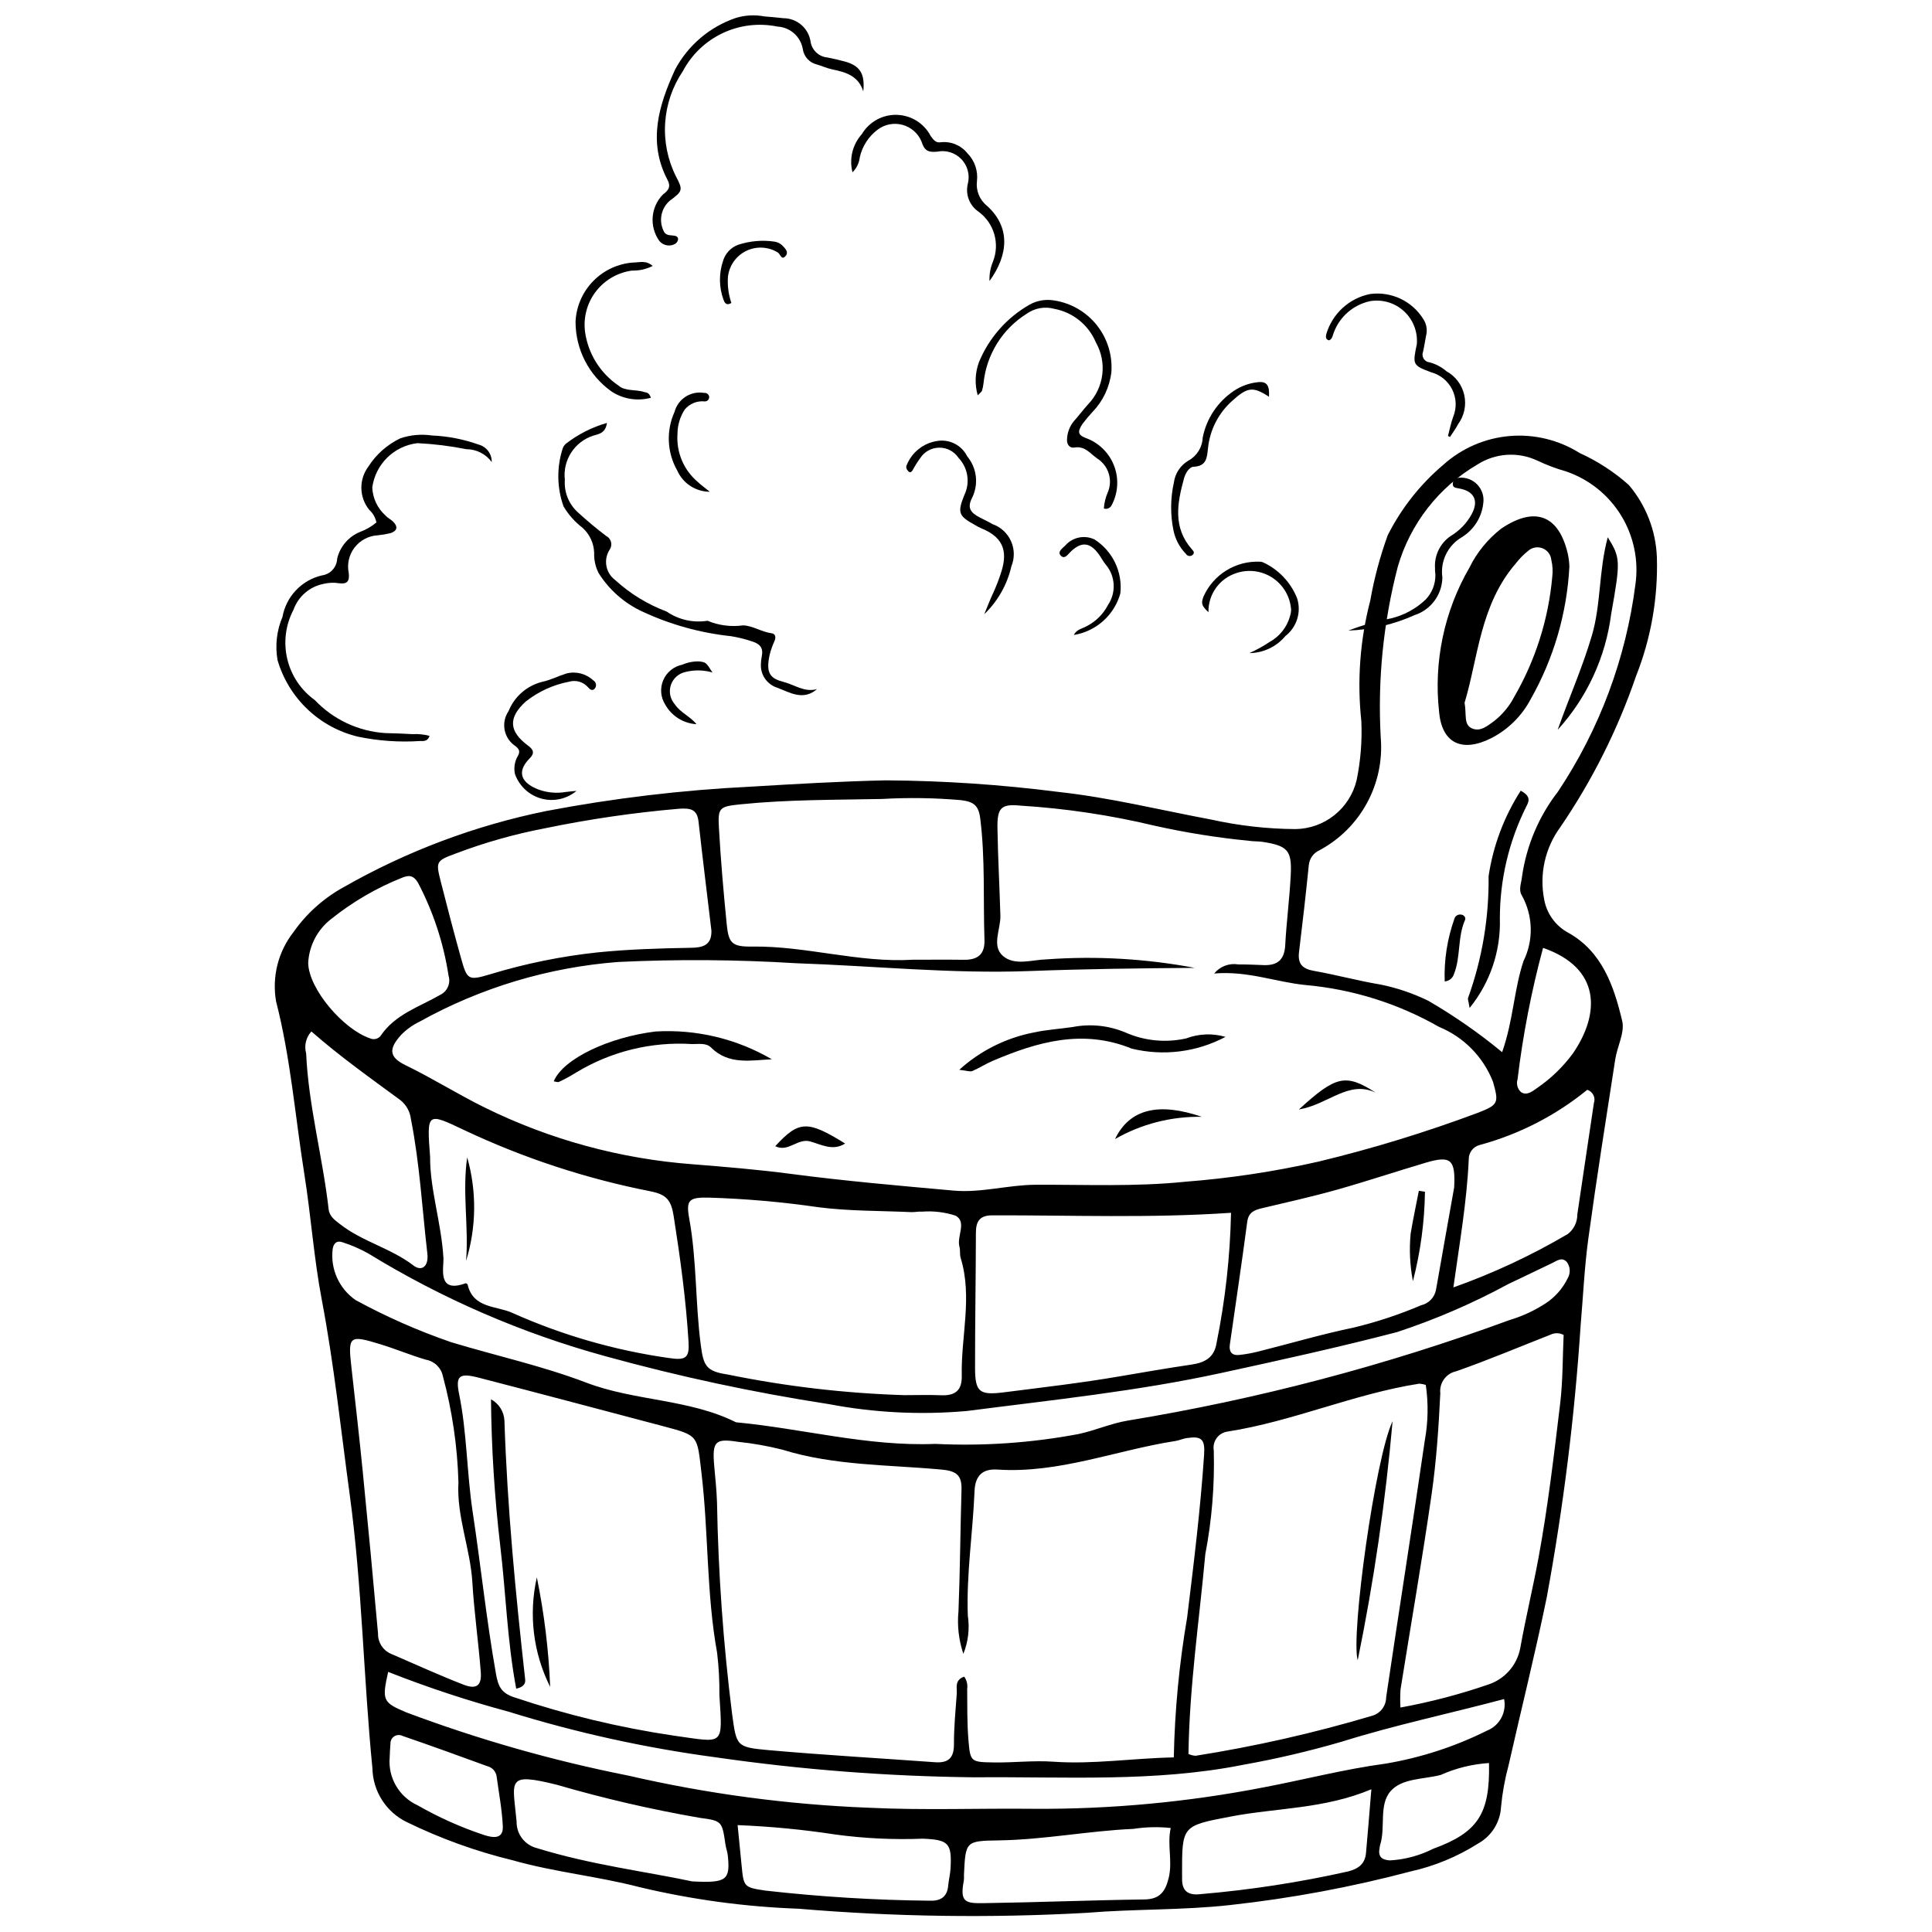 <?xml version="1.0" encoding="UTF-8"?>
<!-- Uploaded to: SVG Repo, www.svgrepo.com, Generator: SVG Repo Mixer Tools -->
<svg width="800px" height="800px" version="1.1" viewBox="144 144 512 512" xmlns="http://www.w3.org/2000/svg">
 <defs>
  <clipPath id="b">
   <path d="m316 148.09h57v61.906h-57z"/>
  </clipPath>
  <clipPath id="a">
   <path d="m216 259h368v392.9h-368z"/>
  </clipPath>
 </defs>
 <path d="m243.75 282.46c-0.254-1.289-0.918-2.465-1.895-3.344-2.703-3.324-2.793-8.066-0.215-11.492 2.062-3.219 4.981-5.801 8.43-7.457 2.688-0.914 5.555-1.176 8.359-0.762 4.238 0.176 8.426 0.992 12.422 2.418 2.082 0.555 3.512 2.465 3.457 4.617-1.57-2.133-4.059-3.391-6.707-3.398-4.281-0.852-8.617-1.387-12.973-1.602-6.207 0.727-11.133 5.562-11.973 11.754 0.117 2.852 1.391 5.535 3.523 7.434 0.531 0.637 1.383 0.996 1.98 1.59 1.383 1.371 1.141 2.488-0.734 3.094v-0.004c-1.102 0.258-2.215 0.445-3.34 0.555-2.422 0.137-4.664 1.328-6.137 3.258-1.473 1.934-2.027 4.41-1.516 6.785 0.215 2.133-0.402 2.938-2.547 2.664-1.387-0.223-2.805-0.168-4.168 0.168-3.668 0.73-6.68 3.332-7.938 6.852-2.106 4.004-2.695 8.633-1.652 13.035 1.039 4.402 3.637 8.277 7.312 10.914 4.902 5.172 11.582 8.293 18.691 8.738 2.391 0.059 4.785 0.129 7.176 0.281 1.523-0.094 3.055 0.062 4.531 0.461-0.465 1.5-1.664 1.383-2.512 1.359-5.5 0.359-11.023-0.023-16.422-1.141-5.039-1.195-9.668-3.707-13.418-7.277-3.75-3.566-6.488-8.066-7.938-13.035-0.672-3.856-0.219-7.824 1.309-11.426 0.973-5.438 5.094-9.77 10.473-11.016 2.246-0.305 3.945-2.184 4.023-4.449 0.773-3.227 3.066-5.875 6.148-7.102 1.547-0.578 2.981-1.414 4.246-2.473z"/>
 <path d="m360.53 326.61c-3.621 3.144-7.098 0.969-10.441-0.32h-0.004c-2.688-0.801-4.512-3.305-4.445-6.109 0.008-0.707 0.078-1.414 0.219-2.109 0.52-2.414-0.461-3.488-2.836-4.184-1.727-0.566-3.492-0.996-5.285-1.289-8.148-0.863-16.094-3.07-23.52-6.539-4.781-2.207-8.816-5.766-11.605-10.234-0.82-1.641-1.219-3.461-1.152-5.293-0.074-2.559-1.195-4.973-3.102-6.68-2.023-1.551-3.727-3.473-5.023-5.668-1.754-4.934-1.832-10.309-0.23-15.297 0.176-0.543 0.508-1.023 0.957-1.375 3.223-2.473 6.879-4.316 10.781-5.434-0.367 2.801-2.309 2.957-3.508 3.336v-0.004c-5.043 1.57-8.254 6.504-7.644 11.75-0.242 3.297 1.07 6.519 3.555 8.707 2.363 2.148 4.809 4.227 7.363 6.141l-0.004 0.004c0.637 0.309 1.109 0.875 1.305 1.555 0.191 0.68 0.086 1.41-0.289 2.008-1.781 2.652-1.16 6.238 1.41 8.141 3.961 3.625 8.582 6.453 13.609 8.336 3.168 2.184 7.055 3.062 10.852 2.453 2.969 1.242 6.215 1.664 9.398 1.227 2.481 0.023 4.938 1.754 7.625 2.094 0.953 0.121 1.172 1.023 0.758 2-0.535 1.156-0.965 2.359-1.285 3.594-1.137 5.117 0.18 6.391 3.805 7.34 2.879 0.75 5.438 2.793 8.738 1.852z"/>
 <g clip-path="url(#b)">
  <path d="m372.78 168.22c-1.324-4.195-4.715-5.102-8.273-5.844-1.371-0.285-2.672-0.902-4.027-1.285v-0.004c-1.977-0.461-3.461-2.098-3.731-4.109-0.586-3.301-3.375-5.766-6.727-5.934-4.891-1.008-9.977-0.402-14.492 1.727-4.516 2.129-8.219 5.664-10.555 10.074-2.754 4.07-4.379 8.797-4.699 13.699-0.324 4.906 0.66 9.805 2.859 14.199 1.934 3.652 1.77 3.93-1.684 6.484-2.391 2.113-2.965 5.617-1.371 8.379 0.738 0.934 1.781 0.676 2.719 0.867 0.594 0.121 1.059 0.496 0.848 1.176v0.004c-0.109 0.398-0.363 0.738-0.707 0.961-1.41 0.816-3.199 0.484-4.223-0.785-2.699-3.797-2.285-8.984 0.984-12.305 1.605-1.164 2.082-2.176 1.223-3.805-5.363-10.164-2.297-19.934 1.98-29.281h-0.004c3.434-6.445 9.195-11.34 16.113-13.688 2.449-0.746 5.047-0.883 7.562-0.398 1.688 0.137 3.375 0.277 5.055 0.473 3.547 0.016 6.57 2.578 7.164 6.078 0.293 2.324 2.168 4.129 4.5 4.332 1.523 0.305 3.043 0.641 4.539 1.051 4.035 1.094 5.441 3.199 4.945 7.934z"/>
 </g>
 <path d="m403.11 248.77c-0.828-2.879-0.719-5.949 0.309-8.762 2.652-6.461 7.398-11.848 13.473-15.297 1.984-1.098 4.285-1.477 6.519-1.082 4.441 0.691 8.457 3.027 11.258 6.543 2.797 3.516 4.176 7.953 3.856 12.438-0.461 3.969-2.215 7.676-4.992 10.551-0.965 1.035-1.871 2.121-2.715 3.254-1.43 2.203-1.094 2.965 1.43 3.859v-0.004c3.316 1.359 5.902 4.07 7.102 7.449 1.203 3.379 0.91 7.109-0.805 10.258-0.398 0.711-1.242 1.039-2.016 0.781 0.102-1.48 0.457-2.938 1.051-4.297 1.371-3.25 0.207-7.016-2.758-8.922-1.949-1.336-3.254-3.434-6.152-2.934-1.191 0.207-2.031-0.855-1.891-2.246v-0.004c0.066-1.707 0.68-3.348 1.754-4.676 1.309-1.48 2.504-3.062 3.824-4.535v0.004c4.238-4.402 5.082-11.062 2.074-16.383-1.934-4.633-6.066-7.984-11.004-8.914-2.5-0.695-5.184-0.23-7.305 1.27-6.465 4.027-10.699 10.824-11.473 18.402-0.07 0.699-0.215 1.395-0.426 2.066-0.066 0.223-0.348 0.383-1.113 1.18z"/>
 <path d="m406.23 218.47c-0.078-1.758 0.23-3.508 0.91-5.129 1.891-4.769 0.324-10.211-3.816-13.242-2.391-1.625-3.527-4.562-2.848-7.375 0.605-2.32-0.031-4.793-1.688-6.531-1.656-1.734-4.094-2.492-6.441-1.996-2.481 0.234-3.387-0.328-4.156-2.731v-0.004c-0.918-2.16-2.777-3.777-5.043-4.383s-4.684-0.137-6.559 1.277c-2.394 1.797-4.07 4.387-4.734 7.305-0.164 1.516-0.848 2.93-1.934 4-0.922-3.578 0.012-7.375 2.481-10.121 1.938-3.258 5.484-5.211 9.273-5.106 3.785 0.105 7.219 2.254 8.969 5.613 0.746 1.016 1.348 1.852 2.598 1.66h0.004c2.707-0.324 5.391 0.766 7.106 2.883 1.93 1.945 2.871 4.66 2.555 7.379-0.324 2.516 0.695 5.019 2.684 6.598 6.191 5.609 5.715 12.895 0.641 19.902z"/>
 <path d="m404.84 306.77c0.801-1.922 1.539-3.875 2.426-5.758 0.703-1.547 1.32-3.125 1.855-4.734 1.828-5.262 1.555-9.633-5.129-12.293l0.004-0.004c-0.52-0.23-1.02-0.488-1.504-0.781-4.438-2.449-4.863-3.242-2.918-8.035 1.574-3.289 0.949-7.211-1.57-9.844-1.141-1.699-3.059-2.707-5.106-2.684-2.043 0.02-3.941 1.07-5.043 2.793-0.754 1.023-1.43 2.102-2.023 3.227-0.242 0.398-0.582 0.652-0.977 0.359-0.309-0.258-0.539-0.598-0.668-0.98-0.051-0.277-0.008-0.566 0.121-0.82 1.363-3.356 4.375-5.758 7.949-6.332 3.289-0.598 6.578 1.055 8.062 4.047 2.594 3.117 3.086 7.477 1.25 11.09-1.254 2.496-0.445 3.801 2.059 5.109 1.121 0.59 2.289 1.105 3.371 1.758v0.004c2.195 0.762 3.977 2.391 4.926 4.512 0.953 2.117 0.988 4.531 0.102 6.676-1.105 4.84-3.606 9.254-7.188 12.691z"/>
 <path d="m527.73 259.54c0.457-1.703 0.773-3.453 1.391-5.098 0.949-2.324 0.852-4.945-0.258-7.195-1.113-2.254-3.141-3.918-5.562-4.578-5.023-1.855-4.941-2.078-3.832-7.438v0.004c0.285-3.289-0.973-6.523-3.398-8.758-2.43-2.234-5.754-3.219-9.008-2.664-4.383 0.949-7.984 4.051-9.57 8.246-0.324 0.75-0.336 1.691-1.242 2.137-0.98-0.168-0.922-0.992-0.785-1.594h-0.004c0.773-2.664 2.258-5.066 4.297-6.949 2.039-1.883 4.551-3.172 7.269-3.727 2.75-0.387 5.555 0.039 8.074 1.219 2.516 1.18 4.633 3.062 6.098 5.426 0.867 1.324 1.121 2.953 0.707 4.481-0.27 1.387-0.469 2.789-0.785 4.164v-0.004c-0.242 0.605-0.184 1.289 0.16 1.844 0.34 0.555 0.926 0.91 1.574 0.965 1.645 0.438 3.168 1.242 4.457 2.356 2.41 1.32 4.137 3.617 4.731 6.305 0.598 2.684 0.004 5.496-1.625 7.711-0.613 1.188-1.426 2.266-2.148 3.398z"/>
 <path d="m296.78 353.59c-2.594 2.172-6.086 2.934-9.344 2.035-3.258-0.902-5.867-3.344-6.977-6.539-0.352-1.68-0.043-3.434 0.859-4.891 0.543-1.117 0.262-1.641-0.672-2.434h0.004c-1.504-0.969-2.551-2.504-2.906-4.254-0.352-1.754 0.02-3.574 1.027-5.051 1.559-3.871 4.883-6.762 8.934-7.769 2.195-0.461 4.254-1.539 6.414-2.211 2.523-0.641 5.199 0.047 7.098 1.828 0.379 0.211 0.645 0.586 0.715 1.02 0.074 0.43-0.055 0.871-0.348 1.195-0.609 0.652-1.219 0.242-1.738-0.367-1.242-1.445-3.219-2.027-5.047-1.488-4.176 0.797-8.102 2.59-11.445 5.223-4.723 4.277-4.527 7.914 0.559 11.688 1.391 1.031 1.891 1.953 0.469 3.387-3.809 3.848-1.949 6.684 2.492 8.332v0.004c2.277 0.789 4.719 0.988 7.094 0.578 0.691-0.094 1.391-0.141 2.812-0.285z"/>
 <path d="m480.29 249.14c-4.25-2.785-5.711-2.559-9.734 1.082-3.633 3.223-5.922 7.695-6.418 12.527-0.285 2.41-0.285 4.781-3.809 4.945-1.215 0.055-2.188 1.738-2.57 3.141-1.789 6.519-2.973 12.996 2.109 18.742 0.395 0.445 0.789 0.871 0.246 1.418h0.004c-0.25 0.262-0.609 0.391-0.969 0.348-0.359-0.039-0.68-0.246-0.867-0.555-1.691-1.734-2.84-3.922-3.316-6.301-0.84-4.168-0.797-8.465 0.125-12.613 0.32-2.418 1.734-4.555 3.832-5.797 2.254-1.215 3.703-3.535 3.801-6.094 0.996-5.055 3.957-9.504 8.23-12.371 1.883-1.281 4.051-2.074 6.312-2.316 2.441-0.305 3.219 0.797 3.023 3.844z"/>
 <path d="m316.5 249.41c-3.582 0.977-7.414 0.355-10.504-1.707-5.961-4.266-9.492-11.156-9.469-18.488 0.195-4.039 1.867-7.863 4.699-10.746 2.828-2.887 6.621-4.629 10.652-4.902 1.539 0.012 3.309-0.684 5.082 0.918-1.688 0.852-3.562 1.27-5.453 1.219-3.812 0.508-7.269 2.508-9.605 5.562-2.336 3.055-3.363 6.914-2.852 10.727 0.816 5.769 4.039 10.926 8.867 14.191 1.758 1.582 4.617 0.945 6.883 1.73 0.492 0.168 1.129-0.059 1.699 1.496z"/>
 <path d="m501.33 311.11c3.656-1.406 7.434-2.488 11.285-3.231 3.445-0.82 6.617-2.539 9.184-4.981 1.691-1.75 2.621-4.098 2.594-6.531-0.008-0.566-0.133-1.133-0.094-1.691h0.004c-0.262-3.402 1.309-6.688 4.125-8.617 2.324-1.383 4.242-3.363 5.551-5.734 1.988-3.625 0.723-6.211-3.41-6.894-0.996-0.164-1.656-0.27-1.555-1.371 0.094-1.016 0.836-1.387 1.766-1.461 1.789-0.133 3.543 0.555 4.769 1.867 1.223 1.312 1.793 3.106 1.539 4.883-0.395 3.734-2.508 7.074-5.715 9.031-3.707 2.184-5.731 6.383-5.129 10.641-0.066 4.559-3.019 8.574-7.356 9.988-5.531 2.492-11.496 3.887-17.559 4.102z"/>
 <path d="m475.12 317.08c1.867-0.844 3.66-1.836 5.363-2.969 2.629-1.449 4.562-3.891 5.371-6.781 0.18-0.535 0.285-1.094 0.309-1.656-0.203-3.418-1.98-6.543-4.809-8.465-2.828-1.926-6.391-2.426-9.641-1.359-4.519 1.414-7.559 5.648-7.461 10.383-1.82-1.688-2.004-2.34-1.305-4.152 1.273-2.848 3.367-5.246 6.016-6.891 2.648-1.645 5.731-2.457 8.844-2.336 0.285 0.004 0.562 0.047 0.832 0.133 4.164 1.895 7.426 5.328 9.113 9.578 1.16 3.644-0.074 7.625-3.094 9.973-2.359 2.844-5.848 4.504-9.539 4.543z"/>
 <path d="m428.59 312.27c0.703-1.492 2.25-1.68 3.426-2.344h0.004c2.406-1.242 4.371-3.207 5.617-5.613 2.199-3.277 1.969-7.613-0.562-10.645-0.727-0.852-1.23-1.891-1.898-2.801-2.312-3.16-4.527-3.391-7.348-0.754-0.801 0.746-1.641 2.219-2.695 1.145-1.027-1.047 0.488-1.973 1.191-2.715 1.934-2.195 5.09-2.84 7.734-1.582 2.363 1.508 4.254 3.648 5.465 6.176 1.207 2.527 1.688 5.344 1.379 8.129-0.789 2.816-2.367 5.348-4.551 7.301-2.18 1.949-4.871 3.234-7.762 3.703z"/>
 <path d="m332.1 274.32c-3.742-0.004-7.125-2.219-8.633-5.641-2.699-4.758-2.965-10.52-0.715-15.508 0.914-3.449 4.301-5.637 7.82-5.047 0.586-0.074 1.141 0.273 1.328 0.832 0.094 0.352 0.016 0.73-0.215 1.012s-0.582 0.434-0.945 0.41c-2.008-0.211-3.984 0.594-5.269 2.144-1.25 1.91-1.918 4.137-1.93 6.418-0.359 4.894 1.656 9.664 5.418 12.816 0.863 0.816 1.84 1.508 3.141 2.562z"/>
 <path d="m337.82 224.29c-1.367 0.84-1.82-0.133-2.074-0.832h-0.004c-1.223-3.344-1.262-7.012-0.105-10.379 0.594-1.941 2.059-3.496 3.965-4.199 3.102-1.027 6.398-1.316 9.633-0.848 0.844 0.121 1.625 0.523 2.211 1.148 0.707 0.707 1.555 1.645 0.828 2.559-1.16 1.453-1.434-0.352-2.106-0.797v-0.004c-2.539-1.586-5.715-1.754-8.406-0.445-2.695 1.305-4.523 3.906-4.852 6.883-0.156 2.34 0.152 4.691 0.91 6.914z"/>
 <path d="m328.57 335.92c-3.461-0.211-6.574-2.16-8.27-5.18-1.234-1.938-1.438-4.359-0.539-6.473 0.898-2.113 2.777-3.652 5.031-4.109 1.426-0.621 2.973-0.922 4.527-0.879 1.746 0.266 1.758 0.184 3.496 2.941v-0.004c-2.32-0.68-4.781-0.73-7.125-0.141-1.816 0.375-3.301 1.684-3.894 3.441s-0.207 3.699 1.008 5.098c1.543 2.301 4.125 3.223 5.766 5.305z"/>
 <g clip-path="url(#a)">
  <path d="m378.88 350.8c15.242 0.102 30.465 1.129 45.586 3.066 13.699 1.496 27.02 4.805 40.5 7.324 7.32 1.625 14.793 2.473 22.293 2.527 3.773-0.039 7.43-1.34 10.379-3.699 2.949-2.356 5.023-5.633 5.891-9.305 1.051-5.125 1.469-10.363 1.242-15.59-1.152-10.699-0.355-21.523 2.359-31.941 1.039-5.902 2.59-11.699 4.633-17.336 3.609-7.156 8.625-13.512 14.746-18.684 4.863-4.375 11.023-7.047 17.543-7.606 6.516-0.559 13.043 1.023 18.578 4.504 4.75 2.152 9.145 5.008 13.031 8.477 4.551 5.367 7.168 12.105 7.43 19.137 0.324 10.762-1.551 21.477-5.516 31.484-4.863 14.191-11.617 27.664-20.078 40.055-4.043 5.508-5.59 12.461-4.269 19.164 0.664 3.727 2.981 6.949 6.301 8.762 9.055 5.016 12.176 14.195 14.371 23.426 0.73 3.062-1.309 6.727-1.84 10.156-2.441 15.777-4.949 31.547-7.113 47.363-1.051 7.664-1.398 15.422-2.062 23.141-1.586 24.18-4.586 48.25-8.977 72.082-3.059 14.895-6.762 29.656-10.113 44.492-0.98 3.617-1.652 7.309-2.004 11.035-0.207 4.047-2.477 7.703-6.008 9.68-5.5 3.496-11.562 6.012-17.922 7.43-15.711 4.164-31.715 7.141-47.871 8.914-12.664 1.41-25.379 1.012-37.961 2.059-25.453 1.426-50.973 1.066-76.375-1.082-14.211-0.508-28.336-2.426-42.168-5.723-11.039-2.879-22.598-3.977-33.637-7.125v0.004c-9.691-2.356-19.102-5.75-28.062-10.125-2.68-1.305-4.945-3.324-6.547-5.836-1.605-2.512-2.484-5.418-2.543-8.398-2.379-24.121-2.734-48.418-6.008-72.449-2.356-17.293-4.16-34.637-7.434-51.848-2.074-10.898-2.856-22.234-4.613-33.262-2.43-15.23-3.609-30.652-7.484-45.715-1.117-6.461 0.539-13.098 4.566-18.273 3.453-4.941 7.996-9.023 13.277-11.934 16.719-9.547 34.848-16.371 53.711-20.211 17.926-3.414 36.062-5.574 54.285-6.465 11.965-0.719 23.91-1.414 35.883-1.676zm81.758 49.695c-14.594 0.105-29.164 0.285-43.742 0.84-20.664 0.785-41.297-1.371-61.949-2.07-15.695-0.969-31.43-1.078-47.133-0.332-18.469 1.414-36.414 6.805-52.602 15.805-1.801 0.871-3.441 2.039-4.852 3.457-3.434 3.762-3.305 5.953 1.129 8.105 7.152 3.473 13.871 7.719 21.02 11.238 17.223 8.477 35.91 13.57 55.051 15.004 8.676 0.691 17.402 1.414 25.996 2.547 14.359 1.891 28.758 3.141 43.164 4.43 7.305 0.652 14.398-1.504 21.664-1.543 13.168-0.07 26.289 0.562 39.52-0.785l0.004-0.004c11.945-0.91 23.805-2.699 35.484-5.344 14.324-3.453 28.426-7.769 42.227-12.93 5.523-2.133 5.609-2.656 4.039-8.23-2.582-6.606-7.762-11.867-14.324-14.562-10.867-6.203-22.949-9.984-35.414-11.086-7.809-0.773-15.25-3.797-24.148-3.043 1.543-1.895 3.984-2.816 6.394-2.41 2.25-0.016 4.5 0.098 6.75 0.18 3.656 0.129 5.477-1.457 5.68-5.273 0.332-6.227 1.16-12.426 1.465-18.652 0.32-6.488-0.828-7.68-7.359-8.723-1.23-0.195-2.504-0.105-3.738-0.293l0.004-0.004c-8.445-0.824-16.828-2.168-25.105-4.023-11.648-2.785-23.516-4.555-35.469-5.297-5.098-0.52-6.144 0.609-6.059 5.938 0.125 7.738 0.551 15.473 0.777 23.211 0.105 3.625-2.406 7.996 0.672 10.68 3.113 2.711 7.703 1.008 11.656 0.906 13.109-0.934 26.285-0.172 39.199 2.266zm-5.57 209.23c0.25-12.43 1.434-24.824 3.535-37.078 1.762-14.363 3.535-28.711 4.496-43.148 0.273-4.117-0.656-4.988-4.66-4.387-0.984 0.148-1.918 0.605-2.902 0.758-15.746 2.441-30.883 8.656-47.199 7.582-3.961-0.262-5.91 1.605-6.078 5.738-0.445 10.98-2.176 21.887-1.781 32.926 0.523 3.434 0.117 6.945-1.176 10.168-1.227-3.633-1.668-7.484-1.297-11.297 0.426-10.727 0.488-21.469 0.801-32.203 0.109-3.723-1.238-4.949-5.18-5.32-14.148-1.324-28.512-1.004-42.324-5.297-3.875-0.977-7.812-1.676-11.789-2.082-6.008-0.938-6.797-0.098-6.242 6.344 0.277 3.238 0.641 6.477 0.742 9.723 0.328 18.734 1.66 37.434 3.992 56.027 1.188 8.516 1.012 8.855 9.699 9.625 14.676 1.301 29.395 2.137 44.094 3.203 3.453 0.25 5.012-1.07 5.004-4.715-0.012-4.488 0.418-8.98 0.746-13.465 0.113-1.562-0.664-3.566 1.973-4.508v-0.004c0.68 0.957 0.961 2.141 0.789 3.297 0.039 4.492-0.035 9.004 0.332 13.477 0.484 5.898 0.645 5.871 6.773 5.973 5.242 0.086 10.453-0.57 15.73-0.195 10.496 0.746 20.926-0.918 31.922-1.141zm87.012-186.89c2.981-8.473 3.133-16.641 5.68-24.184 2.688-5.5 2.523-11.965-0.441-17.32-0.996-1.574-0.098-3.426 0.047-5.148 1.188-8.184 4.477-15.914 9.547-22.445 10.977-16.48 17.992-35.277 20.496-54.918 0.883-6.336-0.461-12.781-3.809-18.23s-8.484-9.566-14.531-11.645c-2.641-0.75-5.215-1.719-7.691-2.898-5.109-2.387-11.086-1.992-15.84 1.047-10.242 5.984-17.801 15.676-21.105 27.07-3.844 14.762-5.371 30.035-4.527 45.266 0.508 6.016-0.754 12.047-3.629 17.352-2.875 5.309-7.238 9.66-12.551 12.52-1.605 0.691-2.707 2.199-2.879 3.941-0.781 7.695-1.648 15.383-2.594 23.059-0.387 3.148 0.906 4.457 3.981 4.996 5.902 1.035 11.707 2.641 17.617 3.617 4.383 0.887 8.637 2.332 12.656 4.297 6.887 4 13.434 8.555 19.574 13.625zm-207.43 170.41c0.039-3.754-0.164-7.504-0.609-11.23-2.856-15.789-2.258-31.859-4.152-47.734-1.164-9.746-0.629-9.816-9.793-12.234-16.379-4.324-32.75-8.688-49.148-12.93-5.144-1.332-6.285-0.617-5.293 4.246 2.113 10.332 2.035 20.895 3.594 31.207 2.164 14.312 3.664 28.727 6.184 42.996 0.594 3.359 1.398 5.129 4.945 6.277v-0.008c13.734 4.613 27.848 8 42.176 10.125 13.461 1.852 12.945 3.016 12.098-10.715zm187.2-82.219c-0.57-0.191-1.164-0.305-1.766-0.336-17.305 2.707-33.461 9.996-50.777 12.691-1.152 0.16-2.191 0.781-2.879 1.723-0.688 0.938-0.965 2.117-0.766 3.266 0.25 9.223-0.5 18.441-2.242 27.5-1.602 17.574-4.215 35.059-4.465 52.949h0.004c0.598 0.277 1.242 0.441 1.902 0.477 15.777-2.488 31.371-6.023 46.68-10.574 2.238-0.59 3.797-2.609 3.801-4.922 3.363-22.707 6.949-45.383 10.25-68.098 0.883-4.844 0.969-9.801 0.258-14.676zm-138.18 2.703c3.25 0 6.504-0.105 9.75 0.027 3.703 0.148 5.547-1.238 5.457-5.188-0.234-10.395 2.891-20.82-0.293-31.203-0.285-0.938-0.059-2.023-0.32-2.973-0.766-2.773 2.031-6.539-1.023-8.234v0.004c-2.848-0.93-5.852-1.293-8.836-1.066-0.984-0.078-1.992 0.168-2.981 0.125-8.223-0.371-16.516-0.25-24.652-1.309l-0.004-0.004c-9.621-1.395-19.316-2.242-29.035-2.531-5.098-0.078-5.984 0.586-5.086 5.516 2.027 11.098 1.602 22.391 3.062 33.531 0.73 5.559 1.406 6.992 7.191 7.844h0.004c15.402 3.148 31.051 4.977 46.766 5.461zm8.148 12.91v0.004c12.727 0.625 25.48-0.25 38-2.609 4.387-0.93 8.48-2.785 12.973-3.551 34.531-5.676 68.453-14.605 101.3-26.672 3.359-1.004 6.555-2.484 9.492-4.394 2.516-1.645 4.543-3.941 5.859-6.644 0.793-1.332 0.727-3.004-0.168-4.273-1.324-1.531-2.723-0.344-4.008 0.262-3.844 1.805-7.648 3.703-11.5 5.492h0.004c-9.449 5.133-19.336 9.402-29.551 12.766-15.453 4.019-31.066 7.461-46.676 10.852-22.207 4.824-44.82 7.144-67.312 10.055v-0.004c-12.219 1.086-24.531 0.473-36.582-1.82-19.969-3.078-39.738-7.316-59.215-12.695-22.145-6.07-43.316-15.25-62.887-27.262-2.172-1.207-4.457-2.195-6.828-2.949-1.43-0.516-2.312 0.262-2.555 1.785-0.656 5.309 1.699 10.543 6.109 13.57 8.109 4.41 16.574 8.141 25.301 11.148 11.922 3.602 24.176 6.281 35.773 10.703 12.938 4.934 27.215 4.289 39.703 10.516 17.609 1.656 34.875 6.445 52.766 5.727zm78.414-61.238c-21.367 1.465-42.328 0.621-63.285 0.676-3.324 0.008-4.32 1.59-4.324 4.633-0.023 11.93-0.238 23.855-0.223 35.781 0.008 6.426 1.137 7.324 7.715 6.481 10.156-1.297 20.344-2.465 30.43-4.195 6.398-1.098 12.789-2.199 19.211-3.148 3.328-0.492 6.086-1.711 6.664-5.852l0.004 0.004c2.293-11.324 3.57-22.828 3.809-34.379zm-84.352-67.062c4.5 0 8.996-0.047 13.496 0.016 3.633 0.051 5.644-1.344 5.516-5.277-0.355-10.73 0.219-21.477-1.121-32.195-0.441-3.523-1.824-4.434-5.129-4.84h-0.004c-6.949-0.605-13.938-0.707-20.906-0.309-12.492 0.258-25.004 0.145-37.453 1.418-5.699 0.582-6.066 0.859-5.75 6.379 0.48 8.469 1.215 16.93 2.055 25.375 0.496 5.012 1.355 6.023 6.711 5.945 14.289-0.211 28.23 4.352 42.582 3.488zm129.25 198.18-0.004-0.004c7.898-1.438 15.676-3.477 23.262-6.09 4.375-1.426 7.629-5.117 8.492-9.637 1.441-8.074 3.387-16.062 4.867-24.105 2.477-13.469 4.078-27.109 5.711-40.719 0.73-6.094 0.645-12.281 0.918-18.191h0.004c-1.047-0.566-2.301-0.605-3.383-0.109-8.344 3.277-16.617 6.762-25.07 9.734-2.703 0.559-4.535 3.082-4.231 5.824-0.43 8.957-1.035 17.949-2.312 26.82-2.484 17.262-5.484 34.449-8.23 51.672-0.109 1.598-0.117 3.203-0.023 4.801zm-257.15-146c-0.055 8.645 2.977 17.535 3.531 26.793 0.16 2.68-1.766 9.562 5.871 6.769 0.129-0.047 0.516 0.199 0.551 0.363 1.469 6.359 7.703 5.574 11.859 7.492h-0.004c13.168 5.891 27.094 9.906 41.375 11.938 4.644 0.719 5.566-0.023 5.305-4.32-0.684-11.168-2.199-22.219-3.938-33.273-0.668-4.246-1.906-5.723-6.102-6.559v-0.004c-17.109-3.356-33.734-8.824-49.5-16.273-9.828-4.68-9.832-4.668-8.953 7.07zm-11.113 136.55c-1.703 7.555-1.395 8.109 4.758 10.707h-0.004c19.141 7.191 38.836 12.801 58.887 16.777 20.941 4.832 42.293 7.684 63.77 8.516 14.473 0.703 29.004 0.125 43.504 0.281 20.508 0.141 40.977-1.766 61.102-5.684 10.781-2.051 21.453-4.828 32.309-6.285 9.348-1.574 18.41-4.523 26.891-8.75 3.328-1.332 5.227-4.852 4.516-8.363-14.625 3.887-28.988 6.894-43.02 11.301v-0.004c-8.613 2.512-17.355 4.562-26.188 6.137-23.504 4.68-47.391 3.086-71.086 3.305-23-0.246-45.957-2.019-68.719-5.312-18.57-2.481-36.895-6.519-54.781-12.074-10.836-2.914-21.5-6.434-31.938-10.551zm85.672-196.39c-1.148-9.641-2.344-19.273-3.418-28.922-0.383-3.418-2.242-3.613-5.203-3.434l-0.004 0.004c-11.898 1.02-23.723 2.742-35.418 5.16-8.09 1.539-16.031 3.785-23.734 6.707-5.242 1.93-5.297 2.137-3.949 7.461 1.707 6.754 3.477 13.496 5.348 20.207 1.629 5.836 1.922 6.059 7.707 4.34v-0.004c9.309-2.832 18.859-4.781 28.531-5.812 8.211-0.824 16.434-1.074 24.668-1.211 3.113-0.047 5.535-0.613 5.469-4.496zm-67.047 146.11c-0.273-9.484-1.652-18.902-4.117-28.066-0.457-2.246-2.242-3.988-4.5-4.387-4.062-1.191-7.984-2.844-12.031-4.086-8.336-2.555-8.652-2.246-7.715 6.086 1.027 9.152 2.074 18.301 2.984 27.461 1.43 14.379 2.789 28.762 4.074 43.156h-0.004c-0.051 2.297 1.297 4.398 3.406 5.309 6.414 2.766 12.77 5.676 19.273 8.199 3.391 1.316 4.82 0.234 4.551-3.305-0.602-7.945-1.758-15.855-2.231-23.805-0.531-8.969-4.215-17.473-3.691-26.562zm263.87-78.082c0.41-7.504-0.91-8.547-7.594-6.562-7.887 2.34-15.691 4.949-23.609 7.176-6.488 1.824-13.082 3.289-19.645 4.848-2.055 0.488-3.644 1.047-3.988 3.637-1.434 10.859-3.062 21.691-4.609 32.535-0.266 1.867 0.527 2.926 2.445 2.734v0.004c1.73-0.184 3.445-0.492 5.133-0.922 8.473-2.129 16.871-4.613 25.414-6.375v-0.004c6.055-1.469 11.977-3.434 17.707-5.875 1.984-0.457 3.516-2.031 3.926-4.027 1.633-9.336 3.309-18.668 4.82-27.168zm-302.84-41.363c-1.434 1.57-1.961 3.769-1.391 5.816 0.633 13.949 4.383 27.453 5.957 41.27 0.223 1.949 1.629 2.891 3.039 3.992 5.918 4.629 13.441 6.348 19.43 10.934 2.227 1.707 4.086 0.219 3.695-3.148-1.375-11.863-2.019-23.82-4.34-35.566h-0.004c-0.215-1.996-1.215-3.824-2.777-5.082-7.945-5.844-16-11.539-23.609-18.215zm302.64 67.832c10.531-3.738 20.688-8.477 30.316-14.148 1.609-1.234 2.543-3.152 2.523-5.18 1.434-9.84 2.945-19.668 4.394-29.508l-0.004 0.004c0.254-0.703 0.211-1.477-0.121-2.141-0.332-0.668-0.918-1.172-1.629-1.398-8.352 6.816-18.047 11.797-28.457 14.613-1.766 0.434-2.996 2.039-2.953 3.859-0.504 11.184-2.438 22.184-4.07 33.898zm-303.49-85.984c0.152 6.996 9.418 17.645 16.391 19.984h-0.004c0.957 0.426 2.078 0.18 2.769-0.609 3.836-5.769 10.27-7.715 15.84-10.922h-0.004c1.883-0.91 2.82-3.055 2.211-5.051-1.312-8.617-4.055-16.957-8.109-24.672-1.254-2.066-2.465-2.027-4.277-1.297l-0.004 0.004c-6.746 2.695-13.055 6.375-18.723 10.918-3.637 2.805-5.859 7.059-6.09 11.645zm101.74 243.39c9.23 0.5 10.113-0.391 9.469-6.824-0.098-0.984-0.48-1.938-0.625-2.922-0.902-6.188-0.875-6.309-6.883-7.102v-0.004c-12.75-2.207-25.371-5.129-37.797-8.746-13.582-3.367-11.676-1.215-10.676 9.715h0.004c-0.078 3.336 2.168 6.277 5.406 7.078 14.316 4.43 29.141 6.238 41.102 8.805zm126.84-14.141 0.004-0.004c-3.289-0.352-6.613-0.273-9.879 0.23-11.922 0.527-23.688 2.871-35.648 3.051-8.852 0.133-8.852 0.219-9.27 9.152 0.027 0.496 0.016 0.996-0.027 1.488-1.164 5.879 0.531 6.066 5.379 5.992 14.168-0.207 28.328-0.789 42.496-0.98 4.16-0.059 5.57-2.219 6.422-5.762 1.059-4.402-0.473-8.797 0.527-13.172zm53.164-10.266c-12.496 5.258-25.07 4.894-37.227 7.219-12.926 2.473-12.945 2.367-12.934 15.277 0 0.25 0.031 0.5 0.02 0.746-0.18 3.484 1.281 4.981 4.918 4.547v-0.004c13.152-1.117 26.211-3.125 39.086-6.016 2.824-0.73 4.461-2.055 4.727-4.902 0.473-5.144 0.867-10.297 1.414-16.871zm-167.94 9.5c0.41 4.137 0.73 7.328 1.039 10.523 0.574 5.91 0.566 5.969 6.441 6.844l0.004-0.004c14.359 1.621 28.793 2.512 43.242 2.664 2.91 0.137 4.82-0.848 5.086-4.043 0.125-1.488 0.531-2.953 0.613-4.441 0.371-6.781-0.496-7.66-7.328-7.953-7.719 0.309-15.445-0.059-23.098-1.09-8.613-1.324-17.293-2.16-25.996-2.504zm199.12-16.453 0.004-0.004c-4.434 0.285-8.777 1.359-12.832 3.168-4.523 1.168-10.207 0.84-13.223 4.262-3.242 3.68-1.266 9.637-2.824 14.383-0.059 0.242-0.102 0.488-0.129 0.734-0.43 2.254 0.57 3.148 2.789 3.258 3.981-0.23 7.875-1.281 11.43-3.082 11.836-4.316 15.094-9.238 14.789-22.723zm-291.33-1.441c-0.457 5.356 2.512 10.422 7.41 12.641 5.606 3.215 11.523 5.859 17.66 7.887 1.859 0.582 5.086 1.41 4.914-2.32-0.207-4.477-1.066-8.922-1.664-13.379-0.246-1.262-1.207-2.262-2.457-2.559-7.469-2.731-14.941-5.438-22.461-8.02-0.691-0.352-1.512-0.312-2.168 0.102-0.652 0.414-1.043 1.141-1.023 1.914-0.125 1.238-0.145 2.488-0.211 3.734zm305.66-214.59c-3.086 11.43-5.344 23.07-6.758 34.828-0.383 1.219-0.02 2.551 0.926 3.414 1.473 0.941 2.875-0.113 4.078-0.98 3.734-2.523 7.008-5.672 9.676-9.305 7.293-10.637 7.363-22.645-7.922-27.957z"/>
 </g>
 <path d="m398.21 427.51c5.551-5.039 12.379-8.461 19.738-9.891 3.406-0.746 6.934-0.941 10.391-1.457l0.004-0.004c4.68-0.895 9.523-0.387 13.918 1.465 5.066 2.234 10.719 2.781 16.121 1.559 3.324-1.262 6.969-1.398 10.383-0.395-7.625 4.047-16.465 5.152-24.848 3.109-12.941-5.277-24.98-1.816-36.918 3.277-1.828 0.781-3.512 1.891-5.34 2.668-0.574 0.242-1.402-0.105-3.449-0.332z"/>
 <path d="m348.54 424.72c-5.555 0.254-11.375 1.57-16.094-3.106-1.324-1.312-3.332-0.898-5.039-0.926-10.758-0.688-21.469 1.938-30.691 7.523-1.473 0.926-3.004 1.762-4.586 2.496-0.352 0.172-0.918-0.09-1.383-0.152 2.523-6.047 14.797-11.73 27.02-13.203l-0.004 0.004c10.762-0.633 21.469 1.93 30.777 7.363z"/>
 <path d="m462.5 439.97c-8.062-0.148-16.012 1.887-23.008 5.891 3.914-8.082 11.656-9.77 23.008-5.891z"/>
 <path d="m349.45 447.75c6.285-6.824 8.527-6.891 18.516-0.707-3.273 2.094-6.379 0.242-9.281-0.559-3.309-0.91-5.789 2.984-9.234 1.266z"/>
 <path d="m488.21 438.03c9.883-9.051 12.426-9.547 20.371-4.465-7.184-3.414-12.445 3.094-20.371 4.465z"/>
 <path d="m559.9 294.21c-0.656 12.312-4.156 24.309-10.234 35.043-2.336 4.453-6 8.078-10.477 10.371-7.668 3.856-13.074 1.449-13.816-6.988-1.469-13.262 1.348-26.645 8.027-38.191 1.988-4.043 4.867-7.578 8.422-10.344 8.852-6 15.258-3.68 17.66 6.648v-0.004c0.246 1.141 0.387 2.301 0.418 3.465zm-27.773 36.035c0.566 3.223-0.262 5.719 1.863 6.738 2.301 1.105 4.234-0.664 6.043-1.949h-0.004c2.164-1.715 3.941-3.867 5.227-6.312 5.66-9.754 9.109-20.633 10.109-31.871 0.184-1.48 0.102-2.984-0.246-4.438-0.129-1.414-1.055-2.629-2.383-3.129-1.332-0.5-2.828-0.195-3.856 0.781-1.164 0.934-2.211 2.004-3.121 3.188-9.551 10.992-10.039 25.152-13.633 36.992z"/>
 <path d="m533.46 411.12c-0.277-1.773-0.555-2.332-0.395-2.695h0.004c3.719-10.336 5.555-21.25 5.422-32.23 1.203-8.066 4.106-15.785 8.512-22.648 3.012 1.578 2.039 3.059 1.445 4.258-4.578 9.18-6.965 19.297-6.969 29.555 0.273 8.629-2.574 17.062-8.02 23.762z"/>
 <path d="m556.8 337.41c2.996-8.484 6.582-16.52 9.082-25.051 2.43-8.285 1.773-17.051 4.191-25.98 3.344 5.426 3.434 6.137 0.914 20.277h-0.004c-1.445 11.469-6.398 22.211-14.184 30.754z"/>
 <path d="m526.86 404.09c-0.199-5.621 0.668-11.234 2.547-16.535 0.184-0.746 0.875-1.25 1.641-1.195 0.953 0.031 1.465 0.848 1.215 1.41-2.051 4.602-1.109 9.793-2.957 14.402-0.352 1.074-1.316 1.836-2.445 1.918z"/>
 <path d="m274.12 514.83c2.117 1.137 3.473 3.309 3.562 5.711 0.746 22.918 2.953 45.715 5.492 68.488 0.102 0.895-0.137 2.004-2.371 2.484-2.379-12.535-2.727-25.27-4.231-37.848-1.512-12.895-2.332-25.855-2.453-38.836z"/>
 <path d="m289.8 591.04c-4.5-8.973-5.75-19.227-3.531-29.016 1.957 9.562 3.137 19.266 3.531 29.016z"/>
 <path d="m513.05 520.63c-1.871 21.277-4.957 42.426-9.242 63.352-1.887-6.551 4.637-53.711 9.242-63.352z"/>
 <path d="m267.81 450.71c2.559 8.98 2.457 18.508-0.293 27.434 0.73-9.129-1.051-18.227 0.293-27.434z"/>
 <path d="m521.63 459.83c-0.113 8-1.184 15.953-3.191 23.695-0.805-4.16-1.008-8.418-0.598-12.637 0.633-3.785 1.438-7.543 2.168-11.316z"/>
</svg>